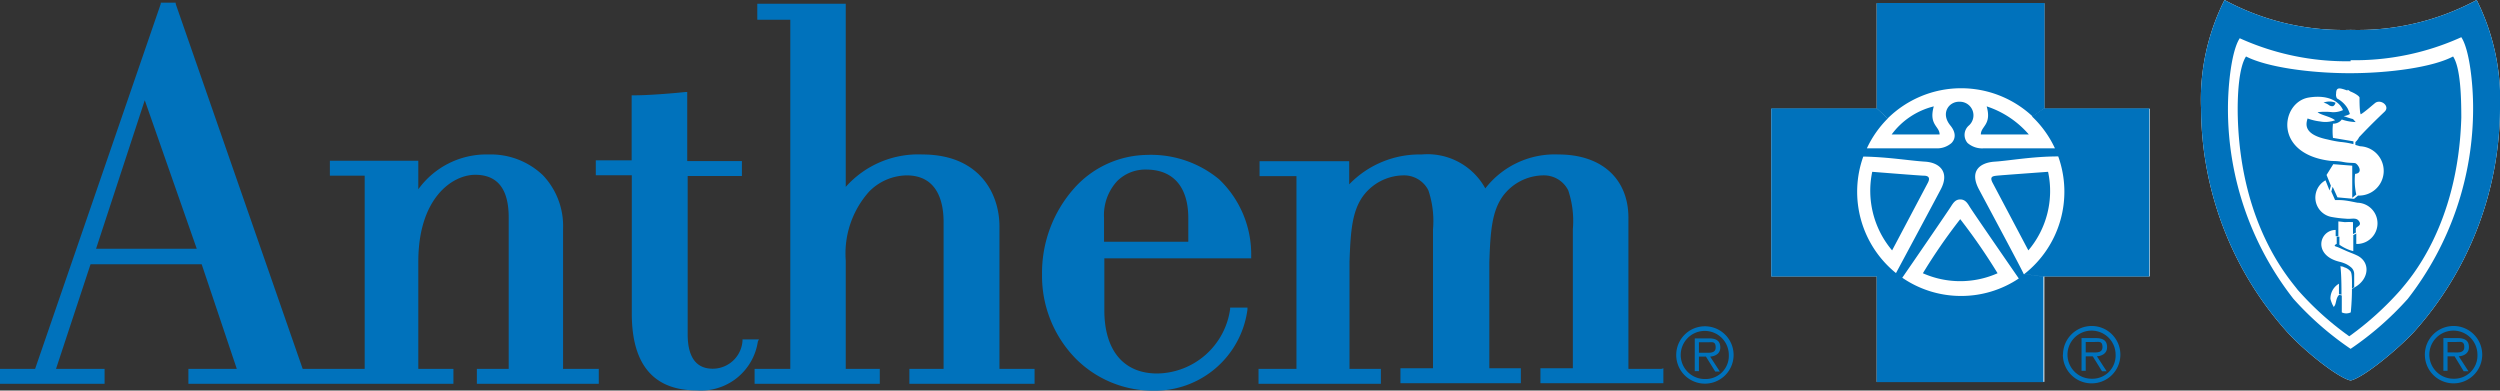 <svg id="Layer_1" data-name="Layer 1" xmlns="http://www.w3.org/2000/svg" viewBox="0 0 167.34 26.14"><rect x="0" y="0" width="167.34" height="26.14" fill="#333333" stroke="none"/><defs><style>.cls-1{fill:#fff;}.cls-2{fill:#0072bc;}</style></defs><path class="cls-1" d="M157.34,25.47c-.87-.19-3.12-2-4.26-3.26A22.56,22.56,0,0,1,147.33,7.3,14.79,14.79,0,0,1,148.9,0a16.7,16.7,0,0,0,8.44,2v2.1h0V2a16.75,16.75,0,0,0,8.44-2,14.91,14.91,0,0,1,1.56,7.3,22.56,22.56,0,0,1-5.75,14.91c-1.13,1.21-3.39,3.07-4.25,3.26"/><polygon class="cls-1" points="143.9 7.28 136.84 7.28 136.84 0.22 125.62 0.22 125.62 7.28 118.56 7.28 118.56 18.5 125.62 18.5 125.62 25.56 136.84 25.56 136.84 18.5 143.9 18.5 143.9 7.28"/><path class="cls-2" d="M79.54,16.18H73.9V14.59a3.36,3.36,0,0,1,.88-2.47,2.67,2.67,0,0,1,1.94-.77c1.81,0,2.82,1.16,2.82,3.25ZM81.6,12a7.15,7.15,0,0,0-4.86-1.63,6.65,6.65,0,0,0-4.82,2.21,8.52,8.52,0,0,0-2.17,5.8A7.91,7.91,0,0,0,72,24a7.29,7.29,0,0,0,5.2,2.15,6.25,6.25,0,0,0,6.3-5.43l0-.13H82.34v.1A5,5,0,0,1,77.46,25c-2.25,0-3.53-1.54-3.54-4.21V17.29h9.83v-.13A6.94,6.94,0,0,0,81.6,12"/><path class="cls-2" d="M50.8,22.72H49.7l0,.1a2,2,0,0,1-2,1.86c-1.1,0-1.67-.78-1.67-2.3V11.78h3.63v-1H46V6.16h-.13c-.85.09-2.58.23-3.48.22h-.11v4.35h-2.4v1h2.41V21c0,3.4,1.46,5.13,4.33,5.13a3.85,3.85,0,0,0,4.11-3.28Z"/><path class="cls-2" d="M9.69,6.71l3.48,9.94H6.43Zm28,18V15.3a4.93,4.93,0,0,0-1.36-3.58,5.05,5.05,0,0,0-3.62-1.38A5.62,5.62,0,0,0,28,12.67l0-1.8v-.11H22.08v1h2.33V24.69H20.26L11.76.26l0-.08h-1l0,.08L2.35,24.69H0v1H7v-1H3.75l2.31-7H13.5l2.35,7H12.61v1H30.35v-1H28V17.52c0-4.27,2.28-5.82,3.81-5.82s2.24,1,2.24,2.85V24.69H31.92v1h8.16v-1H37.72Z"/><path class="cls-2" d="M66.9,24.69V15.16c0-2.23-1.36-4.82-5.16-4.82a6.49,6.49,0,0,0-5.13,2.17V.25H50.69V1.32H52.9V24.69H50.51v1h8.38v-1H56.61V17.43a6.22,6.22,0,0,1,1.57-4.61,3.59,3.59,0,0,1,2.51-1.08c2,0,2.46,1.67,2.47,3.07v9.88H60.87v1h8.38v-1H66.9Z"/><path class="cls-2" d="M111.22,24.69H109V14.58c0-2.62-1.8-4.24-4.68-4.24a5.88,5.88,0,0,0-4.9,2.27,4.41,4.41,0,0,0-4.26-2.27,6.54,6.54,0,0,0-4.85,2l0-1.44v-.11h-6v1h2.47V24.69H84.24v1h8.19v-1h-2.1V17.56c.07-2.08.17-3.41.91-4.44a3.42,3.42,0,0,1,2.66-1.38,1.82,1.82,0,0,1,1.71,1,6.43,6.43,0,0,1,.31,2.6v9.31H93.74v1h8.06v-1H99.69V17.56c.07-2.08.17-3.41.91-4.44a3.42,3.42,0,0,1,2.66-1.38,1.82,1.82,0,0,1,1.71,1,6.43,6.43,0,0,1,.31,2.6v9.31h-2.17v1h8.23v-1Z"/><path class="cls-2" d="M114.11,23.61c.3,0,.73.06.73-.36s-.25-.34-.52-.34h-.6v.7Zm-.39,1.23h-.28V22.65h.94c.57,0,.77.22.77.61s-.3.58-.68.61l.65,1h-.31l-.62-1h-.47Zm2-1.08a1.61,1.61,0,1,0-1.6,1.61,1.55,1.55,0,0,0,1.6-1.61m-3.52,0a1.92,1.92,0,1,1,1.92,1.92,1.92,1.92,0,0,1-1.92-1.92"/><path class="cls-2" d="M140,23.59c.3,0,.73.06.73-.36s-.25-.34-.52-.34h-.6v.7Zm-.39,1.23h-.28V22.63h.94c.57,0,.77.22.77.61s-.3.58-.68.61l.65,1h-.31l-.62-1h-.47Zm2-1.08a1.61,1.61,0,1,0-1.6,1.61,1.55,1.55,0,0,0,1.6-1.61m-3.52,0A1.92,1.92,0,1,1,140,25.66a1.92,1.92,0,0,1-1.92-1.92"/><path class="cls-2" d="M136.06,7.8a7,7,0,0,0-9.71.13l-.73-.67V.2h11.23V7.25Z"/><path class="cls-2" d="M132.59,9c0-.56.74-.64.39-1.88A6.33,6.33,0,0,1,135.8,9Z"/><path class="cls-2" d="M129.83,9h-3.21a5,5,0,0,1,2.82-1.88c-.35,1.24.39,1.33.39,1.88"/><path class="cls-2" d="M137.09,11.5a6.14,6.14,0,0,1-1.32,5.26l-2.38-4.5c-.24-.44,0-.47.26-.5s3.44-.26,3.44-.26"/><path class="cls-2" d="M125.32,11.5s3.24.26,3.45.26.5.06.26.5l-2.38,4.5a6.18,6.18,0,0,1-1.33-5.26"/><path class="cls-2" d="M133.71,18.29a6.16,6.16,0,0,1-5,0,37.35,37.35,0,0,1,2.5-3.62,39.22,39.22,0,0,1,2.5,3.62"/><path class="cls-2" d="M135.13,18.64s-3.13-4.53-3.3-4.82-.33-.47-.62-.47-.44.18-.62.47-2.67,3.92-3.26,4.77a6.94,6.94,0,0,0,3.94,1.22l-5.65,5.77V18.51l1.29-.23c.45-.84,2.4-4.47,3-5.61s-.06-1.79-1.06-1.85-2.44-.31-4.13-.34a7,7,0,0,0,2.19,7.8l-1.29.23h-7.06V7.25h7.07l.73.68a7,7,0,0,0-1.4,2h4.67a1.46,1.46,0,0,0,1-.36c.28-.29.3-.71-.08-1.17-.68-.83-.09-1.62.62-1.59a.91.91,0,0,1,.62,1.59.83.83,0,0,0-.09,1.17,1.48,1.48,0,0,0,1.06.36h4.79a7,7,0,0,0-1.53-2.13l.79-.55h7.06V18.51h-7.06l-1.32-.16a7,7,0,0,0,2.28-7.88c-1.74,0-3.3.29-4.25.35s-1.73.59-1.06,1.85,2.95,5.5,3,5.68l1.32.16v7.07H125.62l5.65-5.77a6.92,6.92,0,0,0,3.86-1.17"/><path class="cls-2" d="M164.22,23.59c.3,0,.73.06.73-.36s-.26-.34-.52-.34h-.6v.7Zm-.39,1.23h-.28V22.63h.94c.57,0,.77.22.77.61s-.3.58-.68.61l.65,1h-.32l-.61-1h-.47Zm2-1.08a1.61,1.61,0,1,0-1.6,1.61,1.55,1.55,0,0,0,1.6-1.61m-3.52,0a1.92,1.92,0,1,1,1.92,1.92,1.92,1.92,0,0,1-1.92-1.92"/><path class="cls-2" d="M157.34,25.47c-.87-.19-3.12-2-4.26-3.26A22.56,22.56,0,0,1,147.33,7.3,14.79,14.79,0,0,1,148.9,0a16.7,16.7,0,0,0,8.44,2v2.1a17.33,17.33,0,0,1-7.42-1.54c-.55.83-.79,3.13-.79,4.71A20.62,20.62,0,0,0,153.51,20a20.77,20.77,0,0,0,3.83,3.35A20.77,20.77,0,0,0,161.17,20a20.73,20.73,0,0,0,4.37-12.8c0-1.58-.24-3.88-.79-4.71a17.28,17.28,0,0,1-7.41,1.54V2a16.75,16.75,0,0,0,8.44-2,14.91,14.91,0,0,1,1.56,7.3,22.56,22.56,0,0,1-5.75,14.91c-1.13,1.21-3.39,3.07-4.25,3.26"/><path class="cls-2" d="M156.32,6.92s-.06.17-.18.19a.4.4,0,0,1-.27-.09,1,1,0,0,0-.34-.15,1.07,1.07,0,0,1,.79,0"/><path class="cls-2" d="M158,7.66c.23-.11.83-.65,1-.78.39-.26,1,.24.61.6-1,.95-1.45,1.44-1.7,1.7a1,1,0,0,1-.25.33l0,.19.31.09a1.65,1.65,0,0,1-.13,3.3l-.27.22-1.11-.1-.32-.71-.09.32.25.57c.4,0,.54,0,1,.08l.5.1a1.38,1.38,0,0,1-.08,2.76c0-.22,0-.46,0-.7l-.2.11c0,.27,0,.26,0,.52v.55a2.52,2.52,0,0,1-.48-.17,2.84,2.84,0,0,1-.45-.26s0-.2,0-.24v-.3l-.18,0c0,.15,0,.28,0,.48-.27.15-.07.17.06.22s.47.21.66.29.46.18.58.24c1,.43.89,1.64-.13,2.18l-.15.1c0,.77-.07,1.49-.08,1.56a.7.7,0,0,1-.6,0c0-.11,0-.67,0-1.13l-.17-.05c-.22.19-.2.56-.3.72s-.07.07-.12,0-.17-.39-.17-.46a1.15,1.15,0,0,1,.57-1l0,.69.17.05c0-.47,0-1.26-.07-1.92.11.05.12,0,.25.08a.84.84,0,0,1,.42.27c.13.13.1.84.1,1.16l.15-.1v-.86a.59.59,0,0,0-.18-.44,1.65,1.65,0,0,0-.37-.25,2.31,2.31,0,0,0-.44-.15c-1.79-.44-1.35-2.12-.25-2.13,0,.15,0,.3,0,.42l.18,0,0-.38c0-.12,0-.48,0-.61l.44.05a4.11,4.11,0,0,1,.54,0c0,.05,0,.27,0,.34s0,.32,0,.46l.2-.11a.9.9,0,0,1,0-.3c.13-.13.39-.19.2-.46s-.49-.12-.85-.16a7.87,7.87,0,0,1-1-.12,1.32,1.32,0,0,1-.39-2.45l.27.68.09-.32-.29-.72.45-.72,1.27.1v2.15l.27-.22a4.23,4.23,0,0,1-.08-1.38c.6-.06.17-.69,0-.72s-.41,0-.81-.08-.68-.05-.9-.08c-3.8-.49-3.24-3.92-1.4-4.23,1.35-.22,2.07.29,2.3.84a1.56,1.56,0,0,1-.7.14,4.45,4.45,0,0,0-1,0c.21.19.89.3,1.17.54a1.89,1.89,0,0,1-1,.08,3.66,3.66,0,0,1-.84-.2c-.1.34-.33,1.07,1.36,1.41a7.67,7.67,0,0,0,.83.16,5.18,5.18,0,0,1,.88.15l0-.19-1.37-.23a4.23,4.23,0,0,1,0-.95.75.75,0,0,0,.51-.19L156.75,8a3.18,3.18,0,0,0,.93.17l-.18-.2a6.31,6.31,0,0,1-.63-.2,1,1,0,0,0,.42-.14,2.3,2.3,0,0,0-.16-.39,1.81,1.81,0,0,0-.7-.65.46.46,0,0,1-.06-.32c0-.48.26-.38.76-.21l.21-1.16c-2.75,0-5.61-.41-7-1.12-.49.74-.59,2.66-.55,4.09.21,7.34,3.58,10.94,4,11.52a20.2,20.2,0,0,0,3.46,3.12,20.56,20.56,0,0,0,3.45-3.12c.47-.58,3.84-4.18,4.05-11.52,0-1.43-.06-3.35-.55-4.09-1.34.71-4.21,1.12-6.95,1.12L157.13,6a1.07,1.07,0,0,1,.19.12c.33.13.63.33.62.43s0,1.16.1,1.1"/></svg>